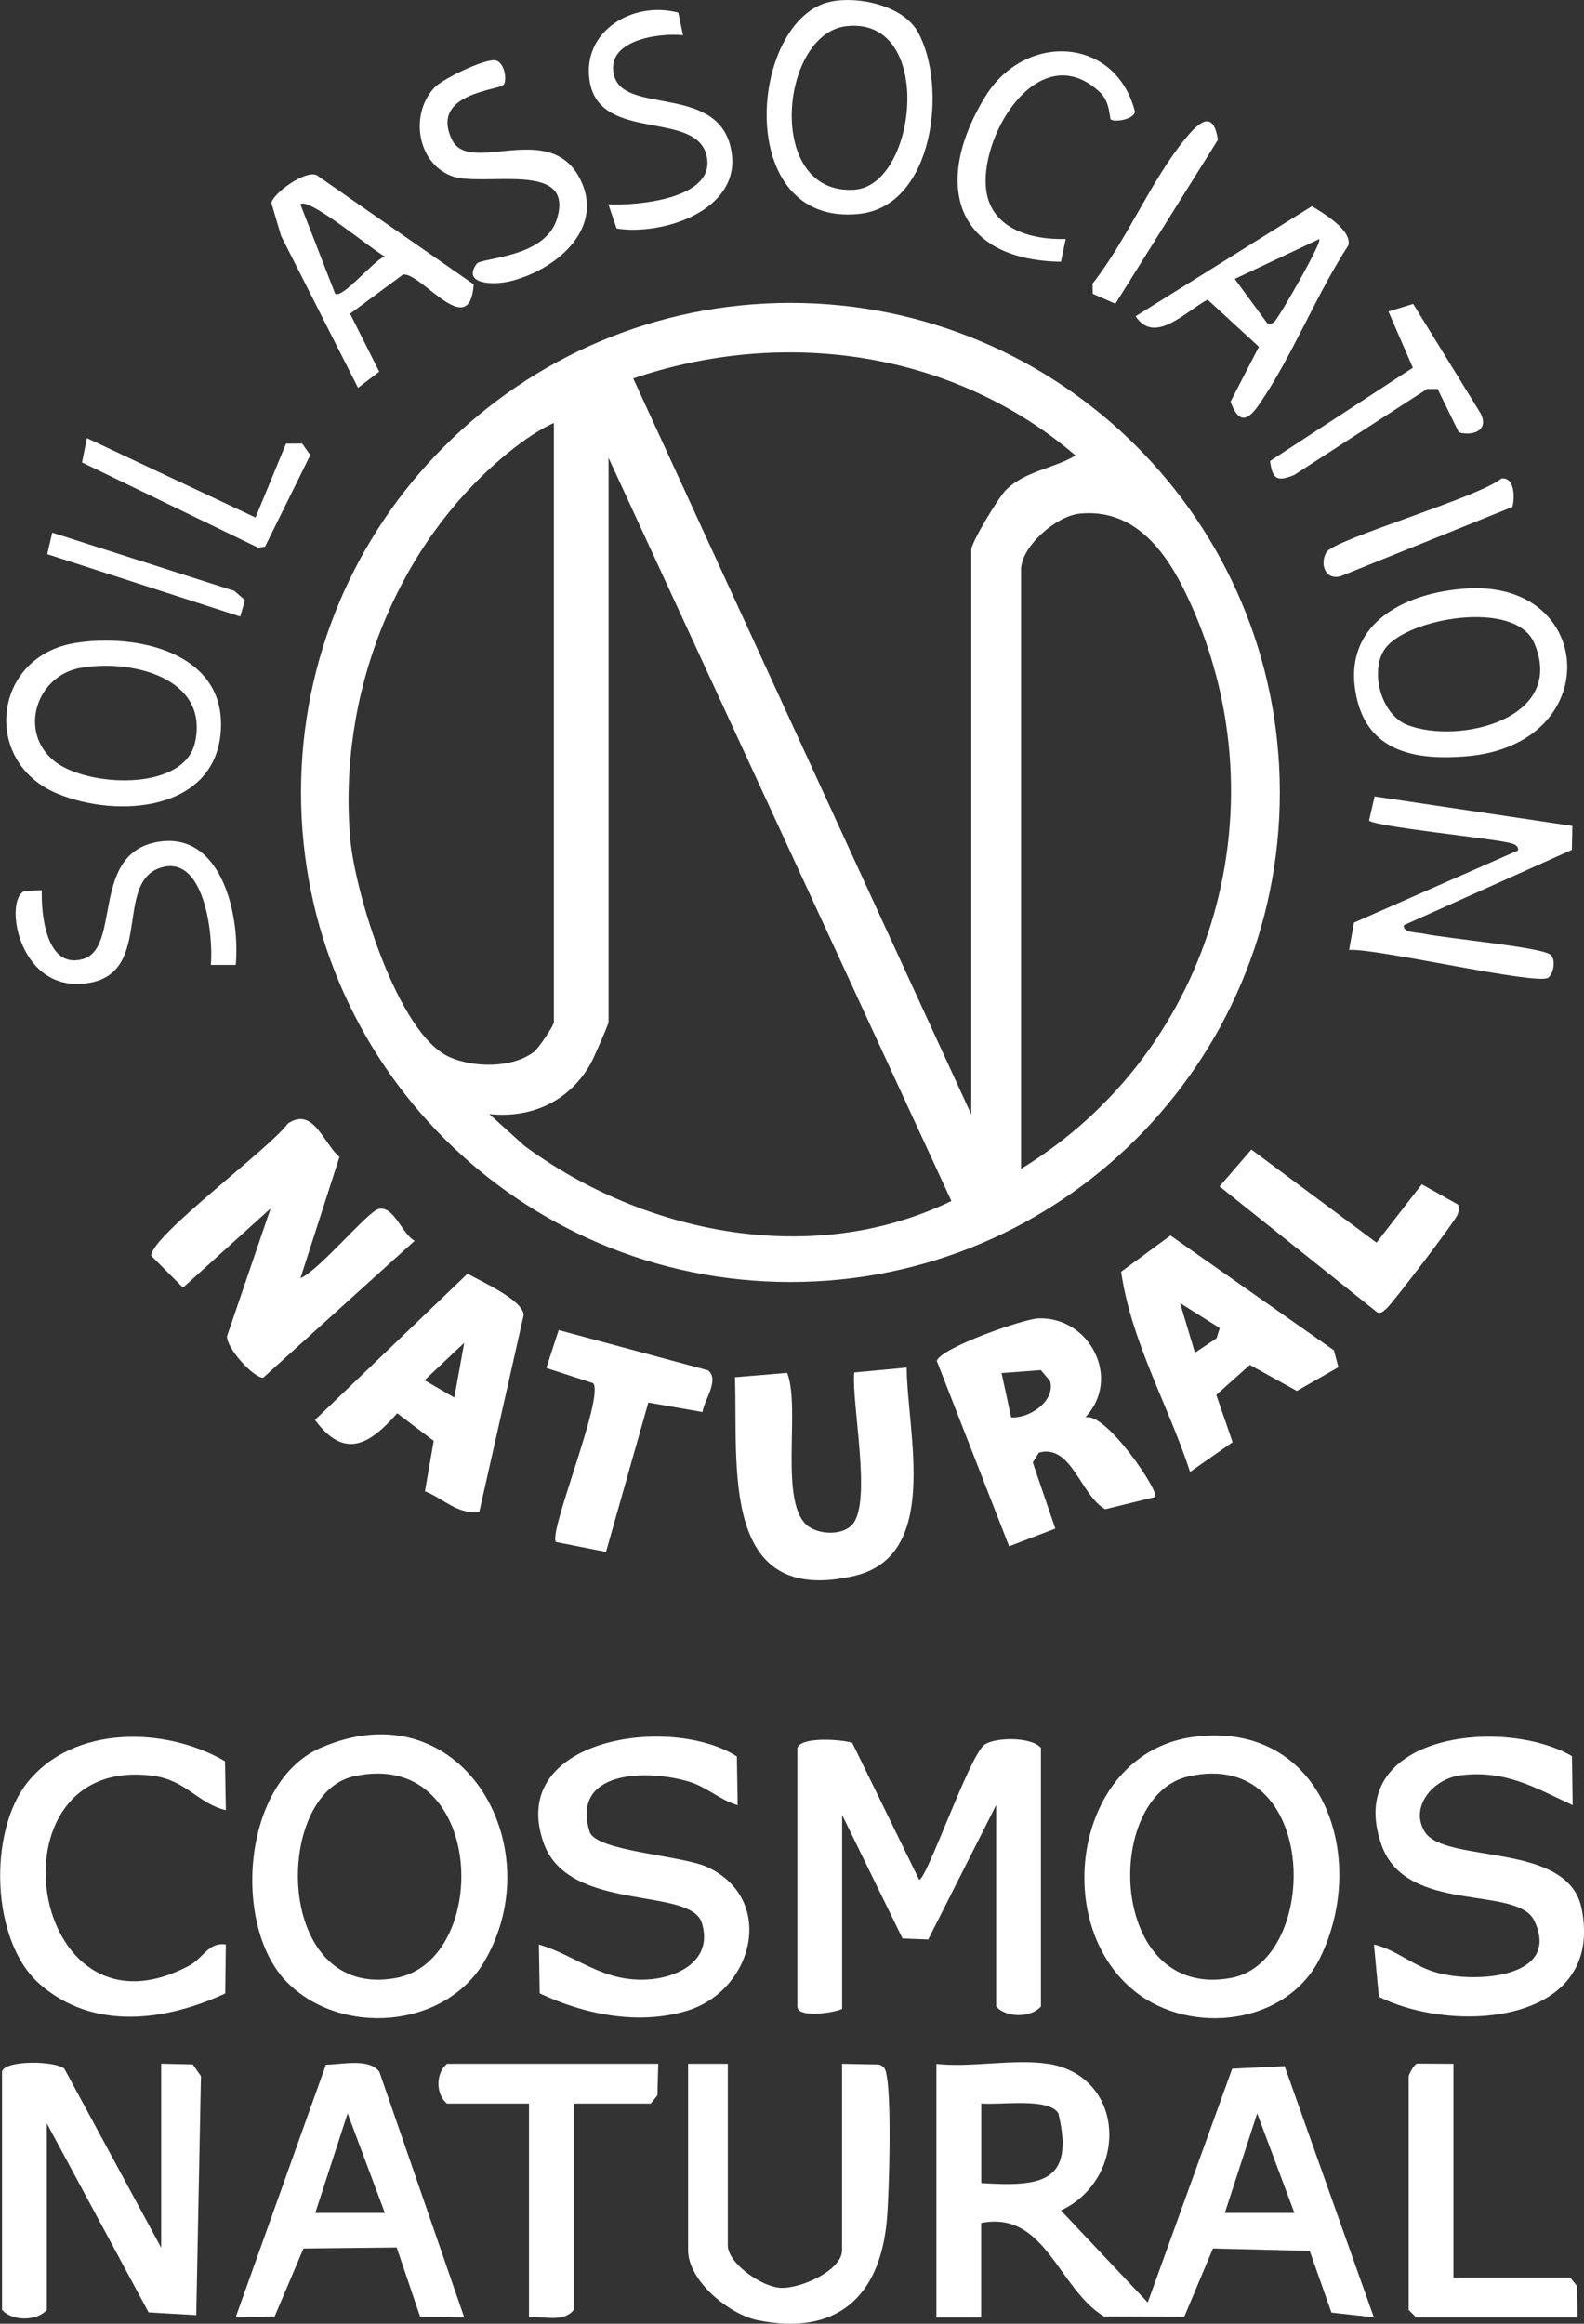 <svg xmlns="http://www.w3.org/2000/svg" id="Capa_2" data-name="Capa 2" viewBox="0 0 155.29 227.69"><rect x="0" y="0" width="155.29" height="227.69" fill="#333333" stroke="none"/><defs><style> .cls-1 { fill: #fff; } </style></defs><g id="Capa_1-2" data-name="Capa 1"><g><path class="cls-1" d="M125.47,77.65c0,26.49-21.48,47.97-47.98,47.97s-47.98-21.48-47.98-47.97,21.48-47.97,47.98-47.97,47.98,21.48,47.98,47.97ZM95.22,109.17v-55.29c0-.75,2.68-5.15,3.39-5.86,1.91-1.89,4.64-2.08,6.83-3.39-11.97-10.24-28.56-12.58-43.36-7.55l33.13,72.1ZM54.3,41.45c-1.7.73-3.7,2.23-5.1,3.42-10.57,9-16.06,23.4-14.87,37.25.45,5.28,4.63,19.17,9.73,21.45,2.35,1.05,6.15,1.12,8.28-.5.47-.36,1.96-2.6,1.96-2.91v-58.7ZM59.66,44.86v55.29c0,.22-1.48,3.59-1.76,4.08-2.05,3.64-5.76,5.38-9.93,4.93l3.45,3.12c11.83,8.7,28.32,11.95,41.85,5.4L59.66,44.86ZM100.1,114.53c19.11-11.67,25.91-36.08,16.17-56.36-2.05-4.27-5.13-8.37-10.42-7.84-2.34.23-5.75,3.24-5.75,5.5v58.7Z"></path><path class="cls-1" d="M102.78,202.22c7.66,1.27,7.83,11.27,1.23,14.37l8.51,9.02,8.28-22.91,5.14-.25,8.75,24.62-4.16-.47-2.13-6.05-9.49-.23-2.81,6.69-7.87-.03c-4.5-2.74-5.75-10.41-12.04-9.16v9.26h-4.39v-24.85c3.34.39,7.78-.53,10.96,0ZM96.2,213.91c5.81.36,9.2,0,7.56-6.83-.94-1.59-5.83-.78-7.56-.97v7.79ZM126.9,216.83l-3.65-9.75-3.17,9.75h6.82Z"></path><path class="cls-1" d="M78.17,171.28c.35-1.13,4.31-.85,5.38-.51l6.56,13.42c.73,0,4.8-11.81,6.33-13.17.9-.8,4.66-.89,5.61.25v25.33c-.97,1.13-3.41,1.13-4.39,0v-19.73l-6.66,13.17-2.52-.1-5.92-12.1v19c-.74.38-4.39.95-4.39-.24v-25.33Z"></path><path class="cls-1" d="M28.16,194.25c-5.42-5.43-4.46-19.59,3.24-22.97,13.73-6.02,22.78,9.57,16.07,20.94-3.87,6.56-14.01,7.34-19.31,2.03ZM34.66,174.06c-7.91,1.78-7.79,21.99,4.17,19.75,9.43-1.77,8.76-22.66-4.17-19.75Z"></path><path class="cls-1" d="M117.03,170.19c12.63-1.65,17.22,11.79,12.39,21.64-3.22,6.56-12.62,7.67-18.12,3.33-8.47-6.69-5.9-23.45,5.73-24.97ZM116.52,174.06c-8.48,1.91-7.89,21.99,4.17,19.75,8.82-1.63,8.72-22.66-4.17-19.75Z"></path><path class="cls-1" d="M.21,202.95c.34-1.11,5.22-1.03,6.1-.25l9.49,17.54v-18.03l3.1.07.8,1.15-.46,23.42-4.67-.27-9.98-18.52v18.27c-.97,1.13-3.41,1.13-4.39,0v-23.38Z"></path><path class="cls-1" d="M72.24,172.09l.08,4.79c-1.71-.48-2.99-1.76-4.76-2.3-3.97-1.2-11.61-1.21-9.76,4.89.59,1.95,9.1,2.31,11.6,3.5,6.72,3.19,4.45,12.08-2.04,14.05-4.74,1.44-10.05.38-14.45-1.7l-.08-4.79c3.73,1.12,6.15,3.62,10.48,3.44,3.18-.13,6.62-1.9,5.5-5.54-1.11-3.62-13.08-.96-15.52-7.86-3.62-10.26,12.49-12.61,18.94-8.47Z"></path><path class="cls-1" d="M154.11,172.08l.07,4.8c-3.75-1.74-6.59-3.46-10.97-2.93-2.66.32-5.04,3.05-3.55,5.51,1.96,3.23,14.04.92,15.39,7.52,2.33,11.38-12.51,12.38-19.87,8.67l-.48-5.12c2.27.54,3.83,2.13,6.23,2.78,3.76,1.02,12.15.51,9.49-5.1-1.68-3.54-12.57-.58-14.98-7.43-3.82-10.83,11.91-12.64,18.68-8.7Z"></path><path class="cls-1" d="M29.45,125.24c1.78-.71,6.55-6.47,7.64-6.77,1.51-.41,2.31,2.45,3.56,3.11l-14.85,13.42c-.95,0-3.61-2.89-3.54-4.08l4.27-12.51-8.59,7.76-3.12-3.13c0-1.94,11.74-10.61,13.39-12.94,2.52-1.72,3.5,1.96,5.07,3.26l-3.82,11.87Z"></path><path class="cls-1" d="M106.43,138.88c2.03-.5,7.27,7.3,6.82,7.8l-4.9,1.2c-2.4-1.33-3.3-6.44-6.5-5.54l-.6.96,2.21,6.48-4.53,1.73-7.09-18.16c.37-1.27,8.48-4.12,9.98-4.17,5-.16,8.17,5.87,4.59,9.69ZM99.13,138.88c1.79.14,4.36-1.61,3.82-3.55l-.91-1.08-3.85.29.94,4.34Z"></path><path class="cls-1" d="M22.06,172.58l.08,4.79c-2.72-.64-3.89-2.93-7.1-3.36-16.59-2.26-12.3,27.08,3.55,18.57,1.33-.72,1.87-2.32,3.55-2.05l-.06,4.8c-5.85,2.71-12.95,3.67-18.19-.92-4.8-4.2-5.06-14.89-1.23-19.72,4.52-5.7,13.6-5.51,19.41-2.11Z"></path><path class="cls-1" d="M45.52,227.06l-4.33-.05-2.3-6.79-9.14.1-2.83,6.67-3.82.08,8.85-24.76c1.57-.02,4.24-.67,5.24.69l8.32,24.07ZM37.73,216.83l-3.65-9.75-3.17,9.75h6.82Z"></path><path class="cls-1" d="M71.35,202.22v17.78c0,1.77,3.28,4.04,5.12,4.17,1.96.14,6.08-1.7,6.08-3.68v-18.27l3.59.07c.63.16.7.59.8,1.15.46,2.52.25,11.28,0,14.12-.67,7.49-4.93,11.37-12.69,9.78-2.76-.57-6.79-3.85-6.79-6.85v-18.27h3.9Z"></path><path class="cls-1" d="M88.89,134.01c.03,6.36,3.39,18.44-5.17,20.41-13.22,3.04-11.35-10.87-11.67-19.47l5.12-.43c1.37,3.43-.93,13.1,2.18,15.11,1.14.74,3.26.81,4.21-.25,1.94-2.17-.07-11.71.18-14.9l5.15-.48Z"></path><path class="cls-1" d="M46.98,148.14c-2.09.3-3.53-1.32-5.32-2.02l.86-4.94-3.58-2.7c-2.76,3.14-5.2,4.52-8.06.65l14.96-14.33c1.31.77,5.41,2.55,5.5,4.05l-4.35,19.28ZM44.54,136.94l.97-5.36-3.89,3.66,2.92,1.7Z"></path><path class="cls-1" d="M131.22,133.96l-4.08,2.33-4.61-2.55-3.29,2.94,1.6,4.63-4.17,2.92c-2.13-6.55-5.76-12.73-6.76-19.62l4.84-3.55,16.02,11.25.44,1.64ZM119.58,130.13l-3.89-2.45,1.46,4.87,2.12-1.42.31-1Z"></path><path class="cls-1" d="M64.53,202.22l-.08,3.09-.65.81h-7.55v20.22c-1.04,1.27-2.92.59-4.39.73v-20.95h-8.04c-1.14-.94-1.09-3.02,0-3.9h20.71Z"></path><path class="cls-1" d="M68.87,138.36l-5.31-.93-4.15,14.63-4.91-.97c-.76-.97,4.78-14.23,3.65-15.56l-4.59-1.49,1.21-3.71,14.64,3.94c1.17.92-.39,2.93-.54,4.1Z"></path><path class="cls-1" d="M142.49,202.22v20.95h11.45l.65.81.08,3.09h-15.84l-.73-.73v-22.9c0-.13.5-1.14.82-1.24l3.56.02Z"></path><path class="cls-1" d="M154.15,80.94l-.05,2.33-16.48,7.39c-.08.75,1.3.69,1.86.81,2.24.48,11.41,1.31,12.48,2.05.62.43.35,1.89-.18,2.28-1.06.77-16.87-2.91-19.52-2.72l.48-2.68,16.08-7.07c.12-.66-.87-.74-1.34-.84-1.81-.38-12.89-1.54-13.26-2.09l.54-2.36,19.4,2.89Z"></path><path class="cls-1" d="M142.91,118c.21.35.08.69-.03,1.04-.17.55-6.41,8.74-6.95,9.17-.28.22-.47.53-.9.39l-15.47-12.35,3.12-3.61,12.27,9.12,4.44-5.72,3.53,1.98Z"></path><path class="cls-1" d="M143.86,57.66c12.63-.75,13.5,15.34-.14,16.45-4.65.38-9.36-.3-10.65-5.46-1.83-7.34,4.44-10.61,10.78-10.99ZM135.81,63.52c-1.56,2.14-.47,6.5,2.18,7.52,5.02,1.94,15.6-.59,12.42-8.03-1.86-4.34-12.45-2.42-14.59.51Z"></path><path class="cls-1" d="M7.39,63c5.95-.95,14.6.88,14.27,8.38-.35,8.11-10.12,8.87-16.09,6.36-7.41-3.11-6.28-13.45,1.82-14.74ZM7.88,65.44c-4.35.79-6.09,6.3-2.55,9.14,3.15,2.53,12.67,3.03,13.78-1.8,1.46-6.41-6.32-8.23-11.23-7.33Z"></path><path class="cls-1" d="M81.45.16c2.73-.57,7.09.4,8.52,2.95,2.94,5.23,1.63,17.09-5.76,17.85-12.44,1.29-10.76-19.15-2.76-20.8ZM82.93,2.57c-6.5.78-7.94,16.61.84,16.02,6.18-.42,7.91-17.07-.84-16.02Z"></path><path class="cls-1" d="M46.44,27.87c-.4,5.7-5.22-1.29-6.94-.96l-5.18,3.83,2.86,5.68-2.08,1.58-7.54-14.88-.96-3.25c.22-.95,3.28-3.2,4.44-2.71l15.4,10.7ZM32.86,28.78c.71.52,3.79-3.3,4.86-3.65-1.24-.64-7.47-5.87-8.27-5.11l3.41,8.77Z"></path><path class="cls-1" d="M128.6,20.19c1.12.69,3.96,2.36,3.59,3.85-3.2,4.9-5.47,10.84-8.78,15.63-1.18,1.71-2.03,1.75-2.77-.32l2.78-5.37-5.03-4.62c-2.17,1.15-5.16,4.46-7.06,1.63l17.29-10.79ZM129.33,23.43l-8.28,3.9,3.2,4.36c.64.17.82-.36,1.12-.78.42-.58,4.28-7.19,3.96-7.48Z"></path><path class="cls-1" d="M49.38,8.29c-.4.57-7.29.8-5.07,5.4,1.72,3.55,9.67-2.09,12.61,3.95,2.39,4.9-2.59,8.91-7,9.94-1.49.35-4.66.31-3.19-1.73.44-.62,6.63-.54,7.85-4.34,1.9-5.95-7.35-3.07-10.38-4.29-3.37-1.36-4.01-6.1-1.6-8.65.78-.83,5.05-2.92,6.04-2.64.82.23,1.08,1.89.75,2.36Z"></path><path class="cls-1" d="M23.11,94.55h-2.44c.26-2.85-.6-10.86-4.89-9.54-4.78,1.47-.47,10.78-7.68,11.38-6.43.54-7.74-8.4-5.65-9.1l1.65-.06c-.08,2.41.45,7.78,4.04,6.74,3.81-1.12.64-10.56,7.55-11.51,6.16-.85,7.86,7.46,7.42,12.09Z"></path><path class="cls-1" d="M66.97,3.45c-2.46-.26-7.76.53-6.74,4.04,1.12,3.81,10.57.65,11.51,7.55.77,5.63-6.85,8.07-11.29,7.35l-.8-2.36c2.73.12,10.29-.5,9.67-4.52-.75-4.88-10.5-1.4-11.51-7.54-.81-4.93,4.28-7.93,8.69-6.73l.46,2.22Z"></path><path class="cls-1" d="M108.89,11.71c-.11-.09-.06-1.72-1.02-2.64-5.81-5.49-11.67,3.78-11.22,9.26.33,4.02,4.32,5.19,7.83,5.09l-.47,2.23c-10.7-.19-12.49-7.96-7.41-16.2,3.9-6.34,12.82-5.87,14.67,1.51-.18.79-2.04,1.03-2.38.74Z"></path><path class="cls-1" d="M138.55,29.79l6.6,10.71c.84,1.62-.65,2.26-2.13,1.87l-2.08-4.26h-1.03s-13.05,8.44-13.05,8.44c-1.71.7-2.11.36-2.35-1.38l14-9.14-2.39-5.51,2.42-.74Z"></path><polygon class="cls-1" points="25.05 50.71 28.04 43.47 29.62 43.46 30.42 44.59 25.98 53.57 25.32 53.67 8.04 45.31 8.52 42.93 25.05 50.71"></polygon><path class="cls-1" d="M109.35,29.76l-2.22-.97-.02-1c3.39-4.3,5.71-10.1,9.15-14.27,1.39-1.68,2.7-2.69,3.14.18l-10.05,16.06Z"></path><polygon class="cls-1" points="23.55 60.41 4.63 54.3 5.12 52.19 22.98 57.9 24.02 58.81 23.55 60.41"></polygon><path class="cls-1" d="M148.27,49.67l-16.86,6.8c-1.53.39-2.04-1.27-1.36-2.37.79-1.28,14.94-5.36,17.15-7.22,1.32-.13,1.31,1.91,1.07,2.8Z"></path></g></g></svg>